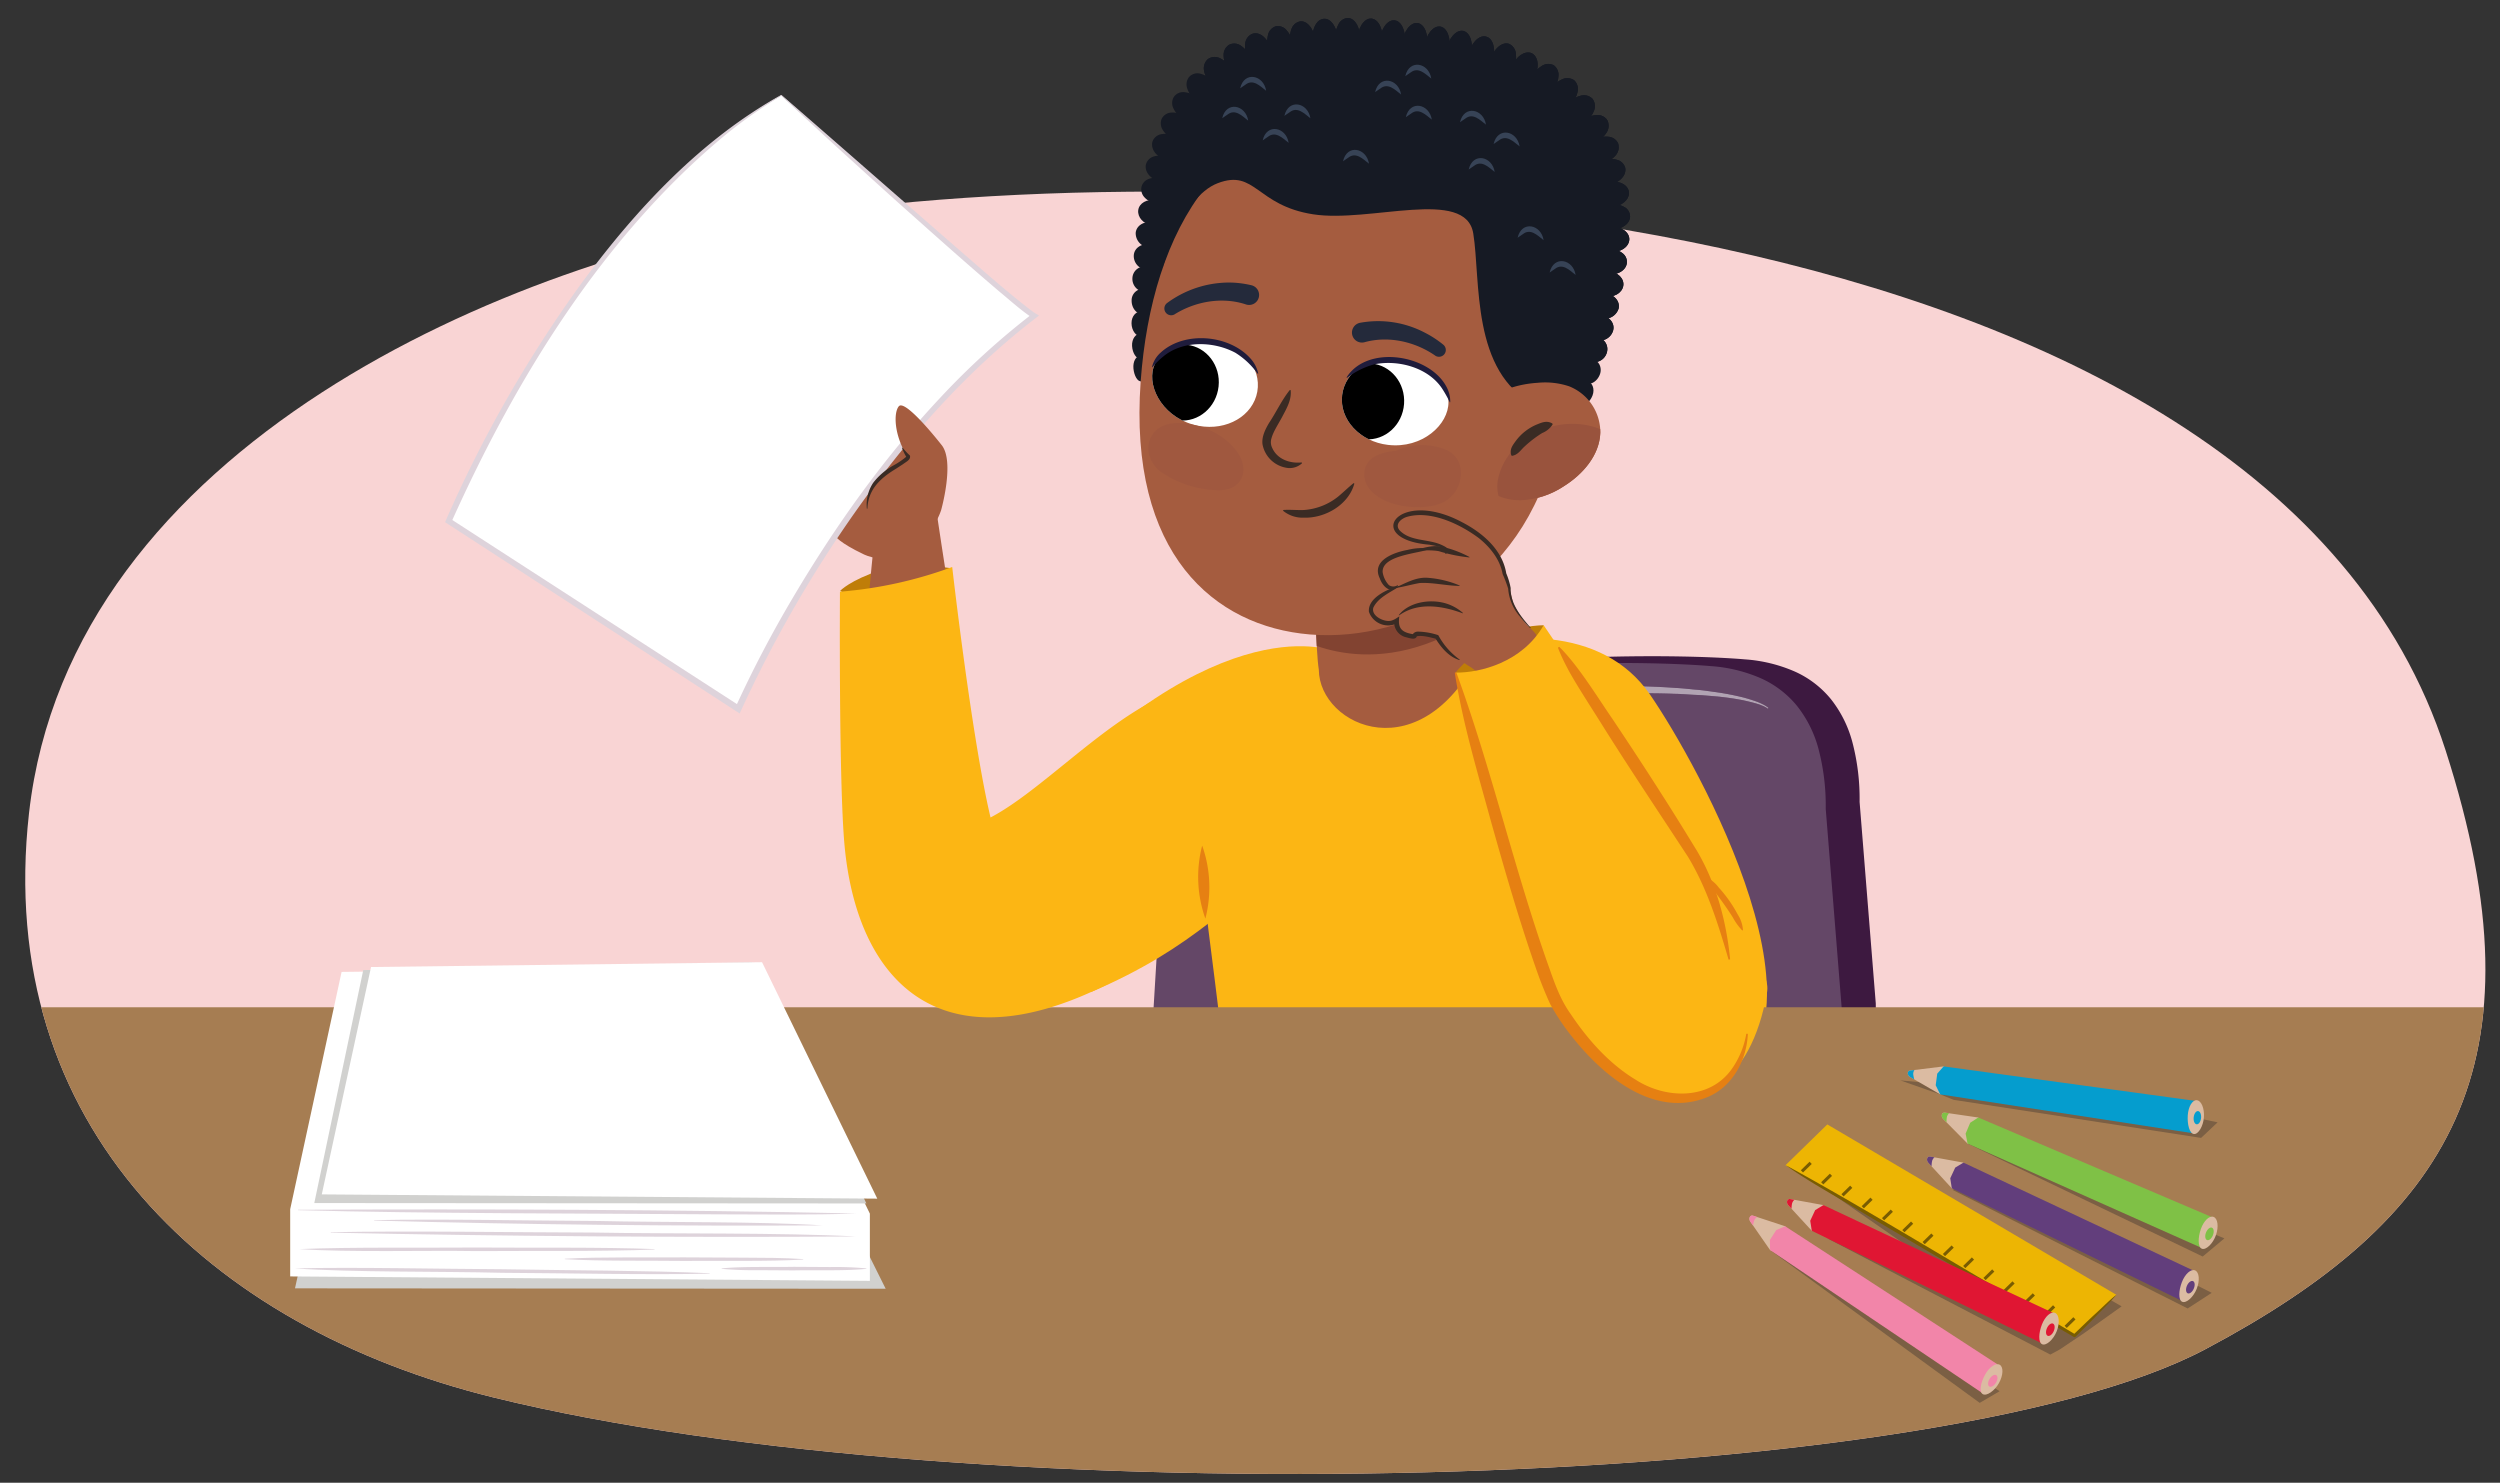 <svg xmlns="http://www.w3.org/2000/svg" xmlns:xlink="http://www.w3.org/1999/xlink" width="760" height="450.745" viewBox="0 0 760 450.745"><rect x="0" y="0" width="760" height="450.745" fill="#333333" stroke="none"/><defs><clipPath id="a"><path d="M743.451,228.063c30.908,96.039,1.273,142.637-72.987,182.081-83.309,44.251-374.59,50.673-520.511,14.666C63.809,403.554-1.919,342.442,8.828,247.141,21.425,135.454,155.183,78.608,243.752,65.367,377.2,45.417,688.724,58.013,743.451,228.063Z" fill="none"/></clipPath><clipPath id="b"><path d="M515.694,438.816a7.365,7.365,0,0,1-2.209-.511,8.251,8.251,0,0,1-2.024-1.172,9.115,9.115,0,0,1-1.707-1.764,10.019,10.019,0,0,1-1.262-2.291c-3.99-10.12-6.767-21.871-8.688-33.845-1.917-11.947-2.987-28.261-3.558-39.289s-.644-20.891-.565-28.185.309-12.016.347-12.724a9.9,9.9,0,0,1,.787-3.424,8.92,8.92,0,0,1,1.813-2.723,7.689,7.689,0,0,1,2.579-1.75,6.913,6.913,0,0,1,3.084-.5,7.071,7.071,0,0,1,3.019.9,8.077,8.077,0,0,1,2.4,2.083,9.338,9.338,0,0,1,1.546,2.965,10.087,10.087,0,0,1,.442,3.537c-.008.164-.214,4.374-.292,11.15s-.029,16.121.47,26.565,1.452,26.132,3.183,37.35c1.735,11.241,4.254,22.157,7.894,31.293a10.339,10.339,0,0,1,.736,3.545,9.826,9.826,0,0,1-.5,3.4,8.6,8.6,0,0,1-1.6,2.859,7.364,7.364,0,0,1-2.571,1.941,7.141,7.141,0,0,1-.819.309,6.857,6.857,0,0,1-1.674.3,6.923,6.923,0,0,1-.84-.009" fill="none" stroke="#fff" stroke-miterlimit="10" stroke-width="1.643"/></clipPath><clipPath id="c"><path d="M387.351,429.757a5.5,5.5,0,0,0,1.893-.195,5.817,5.817,0,0,0,1.742-.833,6.644,6.644,0,0,0,1.474-1.427,8,8,0,0,0,1.093-1.978c3.477-8.982,5.915-19.7,7.611-30.775,1.7-11.1,2.651-26.65,3.16-37.033s.575-19.719.5-26.617-.275-11.359-.307-12.029a9.855,9.855,0,0,0-.706-3.235,8.476,8.476,0,0,0-1.614-2.564,6.765,6.765,0,0,0-2.28-1.634,5.7,5.7,0,0,0-2.707-.451,5.936,5.936,0,0,0-2.639.855,7.23,7.23,0,0,0-2.088,1.949,8.914,8.914,0,0,0-1.336,2.756,10.053,10.053,0,0,0-.381,3.283c.007.152.184,4.06.252,10.351s.025,14.963-.405,24.635-1.246,20.323-2.727,30.574c-1.478,10.232-3.614,24.165-6.679,32.165a9.483,9.483,0,0,0-.617,3.164,10.3,10.3,0,0,0,.415,3.165,9.57,9.57,0,0,0,1.342,2.811,7.761,7.761,0,0,0,2.166,2.1,6.781,6.781,0,0,0,.7.386,6.171,6.171,0,0,0,.709.289,5.715,5.715,0,0,0,.713.193,5.472,5.472,0,0,0,.713.1" fill="none" stroke="#fff" stroke-miterlimit="10" stroke-width="1.643"/></clipPath><clipPath id="d"><path d="M323.8,234.541a154.1,154.1,0,0,1-21.506,24.014C290.941,236.8,265.421,176.7,265.421,176.7l-28.8,3.4s20.366,72.507,26.859,91.16c14.623,42,38.954,48.522,87.928-.753Z" fill="none"/></clipPath><clipPath id="e"><path d="M395.111,203.119c-4.944,1.357-29.13-1.945-29.652,53.942-.285,30.38,13.685,74.953,5.674,139.926,0,0,83.821,32.092,157.256-4.024,0,0-6.8-182.571-79.233-192.306C449.156,200.657,402.6,201.064,395.111,203.119Z" fill="none"/></clipPath><clipPath id="f"><path d="M399.7,177.507s.292,20.586,1.221,26.068c.115,17.3,31.684,31.759,49.61-6.329l-6.838-28.293Z" fill="none"/></clipPath><clipPath id="g"><path d="M368.9,103.7c-10.257-.745-16.4,2.243-18.206,7.933-2.077,6.547,3.462,15.974,13.775,17.84,8.5,1.539,16.442-3.062,17.753-10.41S377.519,104.324,368.9,103.7Z" fill="#fff"/></clipPath><clipPath id="h"><path d="M448.415,127.04c2.835-7.1,11.347-10.19,19.042-10.668a23.018,23.018,0,0,1,9.554,1.064,15,15,0,0,1,9.479,14.137c-.238,6.817-5.289,12.632-11.111,16.261a25.549,25.549,0,0,1-13.2,4.256c-4.692.018-9.527-1.894-12.336-5.624" fill="#a55c3f"/></clipPath><clipPath id="i"><path d="M425.237,109.3c10.029,2.278,15.035,6.928,15.1,12.9.078,6.868-7.969,14.27-18.379,13.049-8.583-1.007-14.834-7.723-13.946-15.134S416.809,107.383,425.237,109.3Z" fill="#fff"/></clipPath><clipPath id="j"><path d="M590.866,324.186l-10.209,1.254c-.939.115-.926,1.423.022,1.971l9.131,5.278Z" fill="none"/></clipPath><clipPath id="k"><path d="M554.327,366.353l-10.119-1.846c-.931-.17-1.308,1.082-.566,1.887l7.142,7.76Z" fill="none"/></clipPath><clipPath id="l"><path d="M542.681,372.779l-9.77-3.217c-.9-.3-1.443.891-.819,1.791l6.009,8.667Z" fill="none"/></clipPath><clipPath id="m"><path d="M596.893,353.44l-10.119-1.846c-.93-.171-1.308,1.082-.566,1.887l7.142,7.76Z" fill="none"/></clipPath><clipPath id="n"><path d="M601.392,339.722l-10.179-1.482c-.936-.137-1.268,1.128-.5,1.906l7.416,7.5Z" fill="none"/></clipPath></defs><g clip-path="url(#a)"><rect x="-10.629" y="20.475" width="810.042" height="557.539" fill="#f9d4d4"/><g style="isolation:isolate"><path d="M565.317,243.782a67.542,67.542,0,0,0-2.168-18.062,35.833,35.833,0,0,0-6.547-13.177,29.946,29.946,0,0,0-10.937-8.374,45.654,45.654,0,0,0-15.267-3.725s-1.675-.159-4.909-.348-7.976-.405-14.135-.521c-6.113-.115-13.588-.131-22.286.077-8.607.206-18.384.631-29.191,1.394-10.666.753-20.223,1.646-28.539,2.559-8.231.9-15.271,1.829-20.989,2.658-5.676.824-10.067,1.555-13.035,2.08s-4.509.842-4.509.842a49.791,49.791,0,0,0-12.722,5.081,29.271,29.271,0,0,0-8.857,7.9,32.74,32.74,0,0,0-5.2,11.437,63.747,63.747,0,0,0-1.708,15.716l-3.421,56.786a82.394,82.394,0,0,0,1.216,15.528,30.118,30.118,0,0,0,4.142,10.945,21.38,21.38,0,0,0,7.848,7.113,40.951,40.951,0,0,0,12.412,4.01l3.8.467q1.876.231,3.707.452t3.623.435q1.792.215,3.541.42l2.311.269,2.276.263,2.243.255,2.211.248,1.2.132,1.188.131,1.179.128,1.17.126c4.479.48,8.749.909,12.856,1.288,4.129.382,8.092.712,11.938.992,3.866.281,7.612.512,11.292.693,3.7.181,7.323.312,10.934.394,3.462.078,6.909.11,10.389.1s7.021-.07,10.629-.173c3.624-.1,7.33-.25,11.169-.442,3.856-.193,7.847-.43,12.023-.712h0l1.313-.09,1.325-.092,1.339-.1,1.353-.1q1.268-.093,2.557-.191t2.608-.2l2.663-.211,2.722-.221q1.836-.151,3.723-.311t3.838-.328q1.951-.17,3.959-.347t4.086-.366a43.7,43.7,0,0,0,14.13-3.435,27.482,27.482,0,0,0,10.205-7.762,33.609,33.609,0,0,0,6.16-12.577,68.265,68.265,0,0,0,2.058-17.824Z" fill="#3d1940"/><path d="M511.768,350.029l-2.721.221q-1.346.108-2.664.21t-2.608.2q-1.29.1-2.556.191c.173,5.456.461,11.351.92,17.436s1.09,12.368,1.946,18.592,1.942,16.53,3.309,22.409a117.809,117.809,0,0,0,5.022,16.527,10.333,10.333,0,0,1,.687,2.858,10.089,10.089,0,0,1-.129,2.807,9.242,9.242,0,0,1-.878,2.552,8.053,8.053,0,0,1-1.557,2.093,9.009,9.009,0,0,0,1.185,1.077,8.463,8.463,0,0,0,1.318.823,7.885,7.885,0,0,0,1.415.549,7.363,7.363,0,0,0,1.476.258,7.068,7.068,0,0,0,1.7-.085,7.208,7.208,0,0,0,.846-.2,7.333,7.333,0,0,0,.832-.309,7.42,7.42,0,0,0,2.6-1.939,8.56,8.56,0,0,0,1.617-2.858,9.734,9.734,0,0,0,.5-3.395,10.263,10.263,0,0,0-.743-3.546,117.592,117.592,0,0,1-5.217-16.923c-1.416-6.022-2.532-16.47-3.411-22.845s-1.517-12.784-1.978-18.99-.745-12.194-.911-17.714" fill="#bbcbd3"/><g clip-path="url(#b)"><path d="M495.888,351.227h0c.185,5.845.5,12.189,1.009,18.77s1.212,13.413,2.174,20.223,2.184,17.743,3.731,24.277a136.883,136.883,0,0,0,5.694,18.581q.178.454.394.879t.462.817q.246.393.524.751t.58.683l.022-.021.022-.02.021-.02.022-.021c-.195-.211-.383-.434-.561-.667s-.348-.477-.508-.731-.31-.517-.449-.791-.268-.557-.385-.849a135.75,135.75,0,0,1-5.758-18.586c-1.564-6.536-2.8-17.462-3.772-24.28s-1.683-13.639-2.2-20.224-.833-12.926-1.02-18.771" fill="#8d989d" opacity="0.4"/><path d="M501.219,350.852l-1.354.1-1.339.1-1.325.092-1.313.09c.187,5.845.506,12.189,1.02,18.771s1.226,13.413,2.2,20.224,2.208,17.744,3.772,24.28a135.75,135.75,0,0,0,5.758,18.586q.175.438.385.849t.449.791q.24.381.508.731c.178.233.366.456.561.667a8.053,8.053,0,0,0,1.557-2.093,9.242,9.242,0,0,0,.878-2.552,10.089,10.089,0,0,0,.129-2.807,10.333,10.333,0,0,0-.687-2.858,117.809,117.809,0,0,1-5.022-16.527c-1.367-5.879-2.452-16.178-3.309-22.409s-1.486-12.5-1.946-18.592-.747-11.98-.92-17.436" fill="#a9b7bd"/></g><path d="M515.694,438.816a7.365,7.365,0,0,1-2.209-.511,8.251,8.251,0,0,1-2.024-1.172,9.115,9.115,0,0,1-1.707-1.764,10.019,10.019,0,0,1-1.262-2.291c-3.99-10.12-6.767-21.871-8.688-33.845-1.917-11.947-2.987-28.261-3.558-39.289s-.644-20.891-.565-28.185.309-12.016.347-12.724a9.9,9.9,0,0,1,.787-3.424,8.92,8.92,0,0,1,1.813-2.723,7.689,7.689,0,0,1,2.579-1.75,6.913,6.913,0,0,1,3.084-.5,7.071,7.071,0,0,1,3.019.9,8.077,8.077,0,0,1,2.4,2.083,9.338,9.338,0,0,1,1.546,2.965,10.087,10.087,0,0,1,.442,3.537c-.008.164-.214,4.374-.292,11.15s-.029,16.121.47,26.565,1.452,26.132,3.183,37.35c1.735,11.241,4.254,22.157,7.894,31.293a10.339,10.339,0,0,1,.736,3.545,9.826,9.826,0,0,1-.5,3.4,8.6,8.6,0,0,1-1.6,2.859,7.364,7.364,0,0,1-2.571,1.941,7.141,7.141,0,0,1-.819.309,6.857,6.857,0,0,1-1.674.3,6.923,6.923,0,0,1-.84-.009" fill="none" stroke="#fff" stroke-miterlimit="10" stroke-width="1.643"/><path d="M390.879,347.538c-.14,5.116-.381,10.664-.772,16.394s-.933,11.633-1.675,17.467-1.681,15.7-2.87,21.13a105.547,105.547,0,0,1-4.35,15.025,9.483,9.483,0,0,0-.617,3.164,10.3,10.3,0,0,0,.415,3.165,9.57,9.57,0,0,0,1.342,2.811,7.761,7.761,0,0,0,2.166,2.1,6.781,6.781,0,0,0,.7.386,6.171,6.171,0,0,0,.709.289,5.715,5.715,0,0,0,.713.193,5.534,5.534,0,0,0,2.606-.1,5.817,5.817,0,0,0,1.742-.833,6.644,6.644,0,0,0,1.474-1.427,8,8,0,0,0,1.093-1.978,121.274,121.274,0,0,0,4.984-16.779c1.364-6,2.444-16.423,3.3-22.777S403.31,373,403.761,366.8s.73-12.19.892-17.711c-.162,5.521-.441,11.51-.892,17.711s-1.075,12.606-1.928,18.967-1.932,16.779-3.3,22.777a121.274,121.274,0,0,1-4.984,16.779c-.1.268-.217.526-.341.772a7.991,7.991,0,0,1-.4.7,7.453,7.453,0,0,1-.454.634,6.8,6.8,0,0,1-.5.563,9.011,9.011,0,0,1-1.383-2.141,10.268,10.268,0,0,1-.907-5.138,9.45,9.45,0,0,1,.592-2.6,105.027,105.027,0,0,0,4.354-14.886c1.194-5.375,2.142-15.192,2.893-20.97s1.305-11.643,1.708-17.338.656-11.228.807-16.35l-2.21-.248-2.243-.255-2.277-.263-2.31-.269" fill="#bbcbd3"/><g clip-path="url(#c)"><path d="M399.919,348.573c-.151,5.122-.4,10.652-.807,16.35s-.956,11.556-1.708,17.338-1.7,15.595-2.893,20.97a105.027,105.027,0,0,1-4.354,14.886,9.45,9.45,0,0,0-.592,2.6,10.268,10.268,0,0,0,.907,5.138A9.011,9.011,0,0,0,391.855,428a6.8,6.8,0,0,0,.5-.563,7.453,7.453,0,0,0,.454-.634,7.991,7.991,0,0,0,.4-.7c.124-.246.238-.5.341-.772a121.274,121.274,0,0,0,4.984-16.779c1.364-6,2.444-16.423,3.3-22.777S403.31,373,403.761,366.8s.73-12.19.892-17.711l-1.169-.126-1.179-.128-1.188-.131-1.2-.132" fill="#a9b7bd"/></g><path d="M387.351,429.757a5.5,5.5,0,0,0,1.893-.195,5.817,5.817,0,0,0,1.742-.833,6.644,6.644,0,0,0,1.474-1.427,8,8,0,0,0,1.093-1.978c3.477-8.982,5.915-19.7,7.611-30.775,1.7-11.1,2.651-26.65,3.16-37.033s.575-19.719.5-26.617-.275-11.359-.307-12.029a9.855,9.855,0,0,0-.706-3.235,8.476,8.476,0,0,0-1.614-2.564,6.765,6.765,0,0,0-2.28-1.634,5.7,5.7,0,0,0-2.707-.451,5.936,5.936,0,0,0-2.639.855,7.23,7.23,0,0,0-2.088,1.949,8.914,8.914,0,0,0-1.336,2.756,10.053,10.053,0,0,0-.381,3.283c.007.152.184,4.06.252,10.351s.025,14.963-.405,24.635-1.246,20.323-2.727,30.574c-1.478,10.232-3.614,24.165-6.679,32.165a9.483,9.483,0,0,0-.617,3.164,10.3,10.3,0,0,0,.415,3.165,9.57,9.57,0,0,0,1.342,2.811,7.761,7.761,0,0,0,2.166,2.1,6.781,6.781,0,0,0,.7.386,6.171,6.171,0,0,0,.709.289,5.715,5.715,0,0,0,.713.193,5.472,5.472,0,0,0,.713.1" fill="none" stroke="#fff" stroke-miterlimit="10" stroke-width="1.643"/><path d="M367.694,225.6l-.107-.231.1-.071.3-.21.485-.341.667-.467c.26-.163.55-.345.871-.539s.673-.4,1.057-.621.8-.445,1.244-.676.924-.469,1.433-.706c1.016-.478,2.154-.961,3.4-1.441s2.619-.957,4.089-1.424,3.05-.923,4.723-1.36,3.447-.857,5.3-1.25,3.808-.776,5.831-1.133,4.132-.7,6.3-1.016,4.421-.62,6.722-.9,4.673-.547,7.086-.793,4.89-.486,7.4-.708,5.07-.433,7.653-.635,5.211-.4,7.85-.585,5.314-.375,7.989-.56l4.032-.226,4.042-.226,4.044-.227,4.039-.225q2.022-.072,4.032-.152c1.342-.052,2.679-.1,4.01-.152s2.66-.091,3.979-.124,2.635-.056,3.94-.064q1.961-.051,3.891-.067t3.835-.011q1.9,0,3.77.02l3.7.029q1.824.052,3.6.108t3.511.125q1.731.071,3.405.16t3.288.214q.81.039,1.6.1t1.563.133c.515.049,1.024.1,1.528.15s1,.1,1.493.145.983.085,1.463.136.954.109,1.42.168.926.123,1.377.186.9.127,1.335.189c.88.116,1.732.244,2.552.379s1.612.279,2.37.428,1.486.3,2.179.457,1.353.313,1.977.469q.931.257,1.758.506t1.542.5q.715.246,1.311.491c.4.163.753.326,1.065.491.162.07.311.144.448.217s.264.148.38.219.221.14.318.2.183.123.261.174.146.107.2.152.1.084.135.115.06.056.077.073l.024.025-.184.236-.028-.024c-.018-.016-.046-.039-.082-.067s-.083-.063-.137-.1-.118-.08-.19-.124-.162-.091-.257-.145-.2-.112-.316-.173-.243-.122-.381-.183-.29-.121-.453-.177a11.014,11.014,0,0,0-1.069-.411c-.4-.132-.84-.262-1.319-.391s-1-.259-1.551-.391-1.141-.268-1.762-.41q-.936-.18-1.977-.357t-2.178-.338q-1.137-.162-2.37-.3t-2.551-.247c-.439-.035-.885-.073-1.338-.111s-.91-.076-1.375-.112-.937-.068-1.416-.1-.963-.05-1.456-.065-.989-.055-1.492-.086-1.01-.066-1.524-.1-1.034-.061-1.56-.084-1.059-.039-1.6-.046q-1.605-.071-3.276-.108t-3.4-.052q-1.724-.015-3.5-.014t-3.592.007q-1.821.049-3.684.091l-3.757.087q-1.894.045-3.822.1t-3.879.126c-1.3.027-2.61.072-3.928.127s-2.639.12-3.969.187-2.661.138-4,.2-2.674.124-4.016.171l-4.028.241-4.035.243-4.033.243-4.021.24-4,.252-3.978.251-3.943.251-3.9.251-.552.035-.552.036-.55.036-.549.035q-1.645.106-3.272.214t-3.227.221q-1.6.114-3.177.236t-3.124.257q-1.8.161-3.573.309t-3.489.3q-1.721.151-3.4.314t-3.3.352q-1.623.181-3.195.379t-3.082.412q-1.512.213-2.965.445t-2.84.48q-1.385.26-2.707.515t-2.574.516q-1.253.26-2.434.531t-2.286.559q-1.1.286-2.124.586t-1.961.608q-.939.308-1.792.619t-1.618.62q-.764.316-1.438.617t-1.256.581q-.582.279-1.071.533c-.326.169-.621.329-.884.477l-.685.415-.5.3-.3.186-.1.063m81.883-22.492c-10.666.752-20.222,1.646-28.539,2.559-8.23.9-15.271,1.829-20.988,2.658-5.677.824-10.068,1.555-13.035,2.08s-4.51.842-4.51.842a49.806,49.806,0,0,0-12.722,5.081,29.283,29.283,0,0,0-8.857,7.9,32.76,32.76,0,0,0-5.2,11.436,63.758,63.758,0,0,0-1.709,15.717l-3.42,56.786a82.394,82.394,0,0,0,1.216,15.528,30.082,30.082,0,0,0,4.142,10.945,21.372,21.372,0,0,0,7.848,7.113,40.933,40.933,0,0,0,12.412,4.01l3.8.467q1.876.231,3.708.452t3.622.435q1.793.215,3.542.42l2.31.269,2.277.263,2.243.255,2.21.248,1.2.132,1.188.131,1.179.128,1.169.126c4.48.48,8.749.909,12.856,1.288,4.129.381,8.092.712,11.939.992,3.865.281,7.612.512,11.291.693,3.7.181,7.324.312,10.935.394,3.462.078,6.909.11,10.388.1s7.021-.07,10.629-.173c3.624-.1,7.331-.25,11.169-.442,3.857-.193,7.847-.43,12.024-.712h0l1.313-.09,1.325-.092,1.339-.1,1.354-.1q1.266-.093,2.556-.191t2.608-.2q1.319-.1,2.664-.21l2.721-.221q1.836-.151,3.724-.311t3.838-.328l3.959-.347q2.012-.179,4.085-.366a43.708,43.708,0,0,0,14.131-3.435,27.478,27.478,0,0,0,10.2-7.762A33.6,33.6,0,0,0,557.87,324.9a68.311,68.311,0,0,0,2.057-17.824l-4.909-61.237a67.5,67.5,0,0,0-2.169-18.062A35.818,35.818,0,0,0,546.3,214.6a29.951,29.951,0,0,0-10.937-8.375A45.648,45.648,0,0,0,520.1,202.5s-1.675-.16-4.908-.348-7.977-.405-14.135-.521c-6.113-.115-13.589-.131-22.287.077-8.606.206-18.384.631-29.191,1.394" fill="#644767"/><path d="M448.091,209.929q-4.013.278-7.989.56-3.958.283-7.85.585-3.875.3-7.653.635-3.761.333-7.4.708-3.62.369-7.086.793t-6.722.9q-3.255.479-6.3,1.016t-5.831,1.133c-1.857.393-3.629.812-5.3,1.25s-3.25.893-4.723,1.36-2.836.944-4.089,1.424-2.389.963-3.4,1.441c-.509.237-.987.474-1.433.706s-.861.458-1.244.676-.736.426-1.057.621-.611.376-.871.539l-.667.467-.485.341-.3.21-.1.071.107.231.1-.063.3-.186.5-.3.685-.415c.263-.148.558-.308.884-.477s.683-.347,1.071-.533.807-.381,1.256-.581.929-.406,1.438-.617,1.049-.413,1.618-.62,1.166-.414,1.792-.619,1.28-.409,1.961-.608,1.39-.395,2.124-.586,1.5-.379,2.286-.559,1.6-.358,2.434-.531,1.694-.345,2.574-.516,1.784-.342,2.707-.515,1.873-.326,2.84-.48,1.957-.3,2.965-.445,2.036-.28,3.082-.412,2.113-.258,3.195-.379,2.184-.242,3.3-.352,2.25-.213,3.4-.314,2.313-.2,3.489-.3,2.37-.2,3.573-.309q1.548-.135,3.124-.257t3.177-.236q1.6-.114,3.227-.221t3.272-.214l.549-.035.55-.036.552-.036.552-.035,3.9-.251,3.943-.251,3.978-.251,4-.252,4.021-.24,4.033-.243,4.035-.243,4.028-.241q2.013-.071,4.016-.171c1.337-.064,2.671-.134,4-.2s2.653-.132,3.969-.187,2.628-.1,3.928-.127q1.954-.073,3.879-.126t3.822-.1l3.757-.087q1.863-.044,3.684-.091,1.818,0,3.592-.007t3.5.014q1.727.015,3.4.052t3.276.108q.809.011,1.6.046c.526.023,1.046.052,1.56.084s1.022.065,1.524.1,1,.062,1.492.086.978.038,1.456.065.951.061,1.416.1.923.074,1.375.112.9.076,1.338.111q1.32.107,2.551.247t2.37.3q1.139.16,2.178.338t1.977.357c.621.142,1.209.277,1.762.41s1.071.262,1.551.391.92.259,1.319.391a11.014,11.014,0,0,1,1.069.411c.163.056.314.116.453.177s.265.123.381.183.221.119.316.173.18.1.257.145.135.086.19.124.1.072.137.1.064.051.082.067l.028.024.184-.236-.024-.025c-.017-.017-.042-.041-.077-.073s-.08-.07-.135-.115-.123-.1-.2-.152-.165-.11-.261-.174-.2-.133-.318-.2-.242-.145-.38-.219-.286-.147-.448-.217c-.312-.165-.668-.328-1.065-.491s-.834-.327-1.311-.491-.991-.329-1.542-.5-1.137-.335-1.758-.506q-.936-.234-1.977-.469c-.693-.155-1.42-.309-2.179-.457s-1.549-.292-2.37-.428-1.672-.263-2.552-.379c-.437-.062-.882-.126-1.335-.189s-.911-.126-1.377-.186-.94-.116-1.42-.168-.968-.1-1.463-.136-.99-.095-1.493-.145-1.013-.1-1.528-.15-1.036-.093-1.563-.133-1.06-.074-1.6-.1q-1.611-.123-3.288-.214t-3.405-.16q-1.729-.071-3.511-.125t-3.6-.108l-3.7-.029q-1.866-.015-3.77-.02t-3.835.011q-1.931.018-3.891.067-1.958.012-3.94.064t-3.979.124c-1.331.047-2.668.1-4.01.152s-2.684.1-4.032.152l-4.039.225-4.044.227-4.042.226-4.032.226" fill="#b1a3b3"/></g><path d="M471.031,201.308c.091-1.346,2.737-1.75,2.72-.4-.1,7.13-1.168,14.661,2.781,20.5.387.573.242.738-.249.3C470.664,216.682,470.531,208.665,471.031,201.308Z" fill="#f15a24"/><g clip-path="url(#d)"><path d="M353.034,281.973l-35.085-43.011L302.86,254.276s30.348,15.275,30.348,40.531Z" fill="#824331"/></g><path d="M404.835,197.784S367.086,182.574,304.6,254.76c0,0,16.661,6.211,27.1,46.813,31.252-13.393,42.711-27.474,70.675-49.824Z" fill="#fcb614"/><path d="M395.111,203.119c-4.944,1.357-29.13-1.945-29.652,53.942-.285,30.38,13.685,74.953,5.674,139.926,0,0,83.821,32.092,157.256-4.024,0,0-6.8-182.571-79.233-192.306C449.156,200.657,402.6,201.064,395.111,203.119Z" fill="#fcb614"/><g clip-path="url(#e)"><path d="M512.7,264.664l-27.293-5.7s30.958,37.07,37.884,74.14S512.7,264.664,512.7,264.664Z" fill="#e68012"/></g><path d="M436.277,199.4c21.21-7.967,50.731-9.329,65.249,11.641S562.3,315.018,519.27,332.019C519.27,332.019,422.467,265.558,436.277,199.4Z" fill="#fcb614"/><path d="M399.7,177.507s.292,20.586,1.221,26.068c.115,17.3,31.684,31.759,49.61-6.329l-6.838-28.293Z" fill="#a55c3f"/><g clip-path="url(#f)"><path d="M446.212,171.654l-53.226,15.755.687,5.9s24.689,16.384,56.971-6.672Z" fill="#824331"/></g><rect x="-9.593" y="306.209" width="826.616" height="153.243" fill="#a67d52"/></g><path d="M480.264,123.163c21.119-72.342,7.568-98.953-41.379-107.757-52.082-9.367-79.6,2.4-87.228,44.055-6.08,33.187-4.888,56.442-4.888,56.442" fill="#161a24"/><path d="M482.349,115.725c-1.724-.462-3.455.844-3.846,2.931s.413,4.111,1.761,4.507,3.092-.908,3.861-2.927S484.091,116.192,482.349,115.725Z" fill="#161a24"/><path d="M484.054,109.144a3.485,3.485,0,0,0-4.259,2.882c-.373,2.081.679,4.144,2.317,4.595s3.57-.83,4.281-2.876a3.732,3.732,0,0,0-.145-2.882A3.354,3.354,0,0,0,484.054,109.144Z" fill="#161a24"/><path d="M485.607,102.526A3.7,3.7,0,0,0,481,105.4a4.1,4.1,0,0,0,2.837,4.642,4.031,4.031,0,0,0,4.641-2.87A3.64,3.64,0,0,0,485.607,102.526Z" fill="#161a24"/><path d="M486.983,95.869c-2.449-.459-4.58.851-4.907,2.919a4.289,4.289,0,0,0,3.335,4.645,4.224,4.224,0,0,0,4.965-2.907C490.992,98.432,489.4,96.322,486.983,95.869Z" fill="#161a24"/><path d="M488.152,89.173c-2.638-.4-4.923.945-5.151,3.01-.263,2.064,1.448,4.127,3.81,4.6a4.431,4.431,0,0,0,5.245-2.993C492.557,91.649,490.778,89.571,488.152,89.173Z" fill="#161a24"/><path d="M489.078,82.439c-2.816-.306-5.221,1.1-5.369,3.156s1.718,4.071,4.3,4.494c2.555.42,5.051-.97,5.462-3.142C493.86,84.767,491.894,82.746,489.078,82.439Z" fill="#161a24"/><path d="M489.664,75.668c-2.975-.164-5.394,1.337-5.5,3.373a3.638,3.638,0,0,0,1.352,2.794,6.212,6.212,0,0,0,3.445,1.524c2.76.343,5.319-1.147,5.6-3.364a3.291,3.291,0,0,0-1.2-2.931A6.219,6.219,0,0,0,489.664,75.668Z" fill="#161a24"/><path d="M489.874,68.875c-3.131.034-5.594,1.667-5.544,3.668-.012,2.014,2.357,3.831,5.285,4.051s5.48-1.417,5.694-3.664C495.466,70.667,492.991,68.84,489.874,68.875Z" fill="#161a24"/><path d="M489.583,62.086c-3.236.3-5.631,2.1-5.509,4.063.2,1.954,2.7,3.616,5.791,3.653,3.066.038,5.714-1.761,5.681-4.069a3.3,3.3,0,0,0-1.749-2.805A7.073,7.073,0,0,0,489.583,62.086Z" fill="#161a24"/><path d="M488.7,55.35c-3.267.649-5.68,2.689-5.321,4.559.295,1.9,3.073,3.3,6.287,3.1,3.193-.2,5.731-2.248,5.542-4.588C494.937,56.072,492.038,54.687,488.7,55.35Z" fill="#161a24"/><path d="M487.051,48.759a9.631,9.631,0,0,0-3.912,2.348,2.989,2.989,0,0,0-1.039,2.82,3.241,3.241,0,0,0,2.333,2.033,9.167,9.167,0,0,0,4.429.3c3.321-.529,5.656-2.863,5.212-5.231a3.472,3.472,0,0,0-2.491-2.445A7.483,7.483,0,0,0,487.051,48.759Z" fill="#161a24"/><path d="M484.49,42.467a10.426,10.426,0,0,0-3.63,2.951,3.014,3.014,0,0,0-.706,2.906,3.2,3.2,0,0,0,2.619,1.622,9.674,9.674,0,0,0,4.532-.295,7.848,7.848,0,0,0,3.891-2.465,3.748,3.748,0,0,0,.746-3.51,3.472,3.472,0,0,0-2.886-2.1A7.691,7.691,0,0,0,484.49,42.467Z" fill="#161a24"/><path d="M480.945,36.675a11.133,11.133,0,0,0-3.166,3.568,2.983,2.983,0,0,0-.287,2.974c.447.773,1.494,1.114,2.848,1.127a10.376,10.376,0,0,0,4.534-1.032,8.061,8.061,0,0,0,3.578-3.084,3.777,3.777,0,0,0,.2-3.65,3.544,3.544,0,0,0-3.259-1.607A7.9,7.9,0,0,0,480.945,36.675Z" fill="#161a24"/><path d="M476.458,31.58a11.424,11.424,0,0,0-2.562,4.107c-.436,1.3-.419,2.365.195,3.005.556.684,1.646.831,3,.6a11.157,11.157,0,0,0,4.385-1.853,8.154,8.154,0,0,0,3.076-3.7,3.8,3.8,0,0,0-.4-3.681,3.63,3.63,0,0,0-3.526-.994A8.246,8.246,0,0,0,476.458,31.58Z" fill="#161a24"/><path d="M471.2,27.28A11.451,11.451,0,0,0,469.28,31.8c-.231,1.37-.051,2.455.675,2.994.684.576,1.777.552,3.086.083a11.6,11.6,0,0,0,4.08-2.645,8.36,8.36,0,0,0,2.452-4.216,3.734,3.734,0,0,0-.971-3.573,3.616,3.616,0,0,0-3.632-.366A8.686,8.686,0,0,0,471.2,27.28Z" fill="#161a24"/><path d="M465.392,23.763a11.477,11.477,0,0,0-1.338,4.795c-.042,1.406.3,2.479,1.116,2.929.787.477,1.881.3,3.12-.369a11.657,11.657,0,0,0,3.674-3.309,8.713,8.713,0,0,0,1.813-4.593,3.677,3.677,0,0,0-1.436-3.383,3.577,3.577,0,0,0-3.617.2A9.033,9.033,0,0,0,465.392,23.763Z" fill="#161a24"/><path d="M485.607,102.526A3.7,3.7,0,0,0,481,105.4a4.1,4.1,0,0,0,2.837,4.642,4.031,4.031,0,0,0,4.641-2.87A3.64,3.64,0,0,0,485.607,102.526Z" fill="#161a24"/><path d="M459.213,20.934c-1.38,3.585-1.094,7.084.644,7.8,1.661.809,4.528-1.262,6.356-4.542,1.863-3.346,1.61-6.913-.544-8.016C463.492,15.2,460.594,17.348,459.213,20.934Z" fill="#161a24"/><path d="M486.983,95.869c-2.449-.459-4.58.851-4.907,2.919a4.289,4.289,0,0,0,3.335,4.645,4.224,4.224,0,0,0,4.965-2.907C490.992,98.432,489.4,96.322,486.983,95.869Z" fill="#161a24"/><path d="M452.79,18.714c-1.115,3.725-.474,7.149,1.337,7.783.914.328,2.013-.109,3.093-1.057a11.316,11.316,0,0,0,2.847-4.142,9.584,9.584,0,0,0,.757-5.011,3.545,3.545,0,0,0-2.033-2.944C456.591,12.525,453.893,15.025,452.79,18.714Z" fill="#161a24"/><path d="M488.152,89.173c-2.638-.4-4.923.945-5.151,3.01-.263,2.064,1.448,4.127,3.81,4.6a4.431,4.431,0,0,0,5.245-2.993C492.557,91.649,490.778,89.571,488.152,89.173Z" fill="#161a24"/><path d="M446.228,16.945c-.876,3.784-.007,7.2,1.885,7.726,1.917.47,4.356-1.989,5.562-5.678,1.195-3.657.373-7.281-1.848-7.862C449.613,10.492,447.107,13.15,446.228,16.945Z" fill="#161a24"/><path d="M489.078,82.439c-2.816-.306-5.221,1.1-5.369,3.156s1.718,4.071,4.3,4.494c2.555.42,5.051-.97,5.462-3.142C493.86,84.767,491.894,82.746,489.078,82.439Z" fill="#161a24"/><path d="M439.578,15.542c-.69,3.835.35,7.254,2.324,7.633,1.94.446,4.282-2.254,5.23-6.022s-.08-7.245-2.3-7.76C442.622,8.953,440.268,11.707,439.578,15.542Z" fill="#161a24"/><path d="M489.664,75.668c-2.975-.164-5.394,1.337-5.5,3.373a3.638,3.638,0,0,0,1.352,2.794,6.212,6.212,0,0,0,3.445,1.524c2.76.343,5.319-1.147,5.6-3.364a3.291,3.291,0,0,0-1.2-2.931A6.219,6.219,0,0,0,489.664,75.668Z" fill="#161a24"/><path d="M432.875,14.413c-.577,3.843.6,7.215,2.627,7.575,2.042.332,4.233-2.449,4.986-6.268s-.445-7.295-2.616-7.642C435.7,7.7,433.454,10.555,432.875,14.413Z" fill="#161a24"/><path d="M489.874,68.875c-3.131.034-5.594,1.667-5.544,3.668-.012,2.014,2.357,3.831,5.285,4.051s5.48-1.417,5.694-3.664C495.466,70.667,492.991,68.84,489.874,68.875Z" fill="#161a24"/><path d="M426.14,13.493c-.444,3.863.835,7.187,2.859,7.471,2.028.3,4.174-2.57,4.793-6.416S433.136,7.324,430.943,7C428.74,6.707,426.582,9.642,426.14,13.493Z" fill="#161a24"/><path d="M489.583,62.086c-3.236.3-5.631,2.1-5.509,4.063.2,1.954,2.7,3.616,5.791,3.653,3.066.038,5.714-1.761,5.681-4.069a3.3,3.3,0,0,0-1.749-2.805A7.073,7.073,0,0,0,489.583,62.086Z" fill="#161a24"/><path d="M419.376,12.821a10.9,10.9,0,0,0,.7,5.02c.568,1.334,1.413,2.211,2.429,2.317,2.017.188,4.06-2.68,4.551-6.551.488-3.844-.892-7.231-3.124-7.421C421.711,5.959,419.662,8.952,419.376,12.821Z" fill="#161a24"/><path d="M488.7,55.35c-3.267.649-5.68,2.689-5.321,4.559.295,1.9,3.073,3.3,6.287,3.1,3.193-.2,5.731-2.248,5.542-4.588C494.937,56.072,492.038,54.687,488.7,55.35Z" fill="#161a24"/><path d="M412.589,12.442c-.093,3.842,1.45,7.03,3.451,7.142,2.009.163,3.917-2.837,4.261-6.7s-1.2-7.107-3.445-7.249C414.6,5.547,412.682,8.606,412.589,12.442Z" fill="#161a24"/><path d="M487.051,48.759a9.631,9.631,0,0,0-3.912,2.348,2.989,2.989,0,0,0-1.039,2.82,3.241,3.241,0,0,0,2.333,2.033,9.167,9.167,0,0,0,4.429.3c3.321-.529,5.656-2.863,5.212-5.231a3.472,3.472,0,0,0-2.491-2.445A7.483,7.483,0,0,0,487.051,48.759Z" fill="#161a24"/><path d="M405.792,12.444a10.893,10.893,0,0,0,1.225,4.856,3.378,3.378,0,0,0,2.6,2.034c1.983.021,3.736-3.015,3.9-6.853s-1.541-7.038-3.825-7.017a3.428,3.428,0,0,0-2.861,2.068A9.662,9.662,0,0,0,405.792,12.444Z" fill="#161a24"/><path d="M484.49,42.467a10.426,10.426,0,0,0-3.63,2.951,3.014,3.014,0,0,0-.706,2.906,3.2,3.2,0,0,0,2.619,1.622,9.674,9.674,0,0,0,4.532-.295,7.848,7.848,0,0,0,3.891-2.465,3.748,3.748,0,0,0,.746-3.51,3.472,3.472,0,0,0-2.886-2.1A7.691,7.691,0,0,0,484.49,42.467Z" fill="#161a24"/><path d="M399.011,12.885c.419,3.741,2.3,6.615,4.258,6.545a3.3,3.3,0,0,0,2.475-2.107,10.793,10.793,0,0,0,.975-4.9c-.059-3.792-1.953-6.9-4.267-6.7C400.141,5.859,398.593,9.149,399.011,12.885Z" fill="#161a24"/><path d="M480.945,36.675a11.133,11.133,0,0,0-3.166,3.568,2.983,2.983,0,0,0-.287,2.974c.447.773,1.494,1.114,2.848,1.127a10.376,10.376,0,0,0,4.534-1.032,8.061,8.061,0,0,0,3.578-3.084,3.777,3.777,0,0,0,.2-3.65,3.544,3.544,0,0,0-3.259-1.607A7.9,7.9,0,0,0,480.945,36.675Z" fill="#161a24"/><path d="M392.289,13.873a10.726,10.726,0,0,0,1.946,4.479c.855,1.086,1.847,1.739,2.805,1.6,1.893-.25,3.215-3.38,2.894-7.166-.317-3.746-2.451-6.647-4.779-6.274a3.533,3.533,0,0,0-2.593,2.438A9.081,9.081,0,0,0,392.289,13.873Z" fill="#161a24"/><path d="M476.458,31.58a11.424,11.424,0,0,0-2.562,4.107c-.436,1.3-.419,2.365.195,3.005.556.684,1.646.831,3,.6a11.157,11.157,0,0,0,4.385-1.853,8.154,8.154,0,0,0,3.076-3.7,3.8,3.8,0,0,0-.4-3.681,3.63,3.63,0,0,0-3.526-.994A8.246,8.246,0,0,0,476.458,31.58Z" fill="#161a24"/><path d="M385.7,15.527a10.664,10.664,0,0,0,2.393,4.176c.944.955,1.986,1.521,2.9,1.293a3.2,3.2,0,0,0,2.018-2.414,10.737,10.737,0,0,0,.183-4.89,8.855,8.855,0,0,0-2.036-4.449,3.367,3.367,0,0,0-3.316-1.249,3.554,3.554,0,0,0-2.379,2.683A8.7,8.7,0,0,0,385.7,15.527Z" fill="#161a24"/><path d="M471.2,27.28A11.451,11.451,0,0,0,469.28,31.8c-.231,1.37-.051,2.455.675,2.994.684.576,1.777.552,3.086.083a11.6,11.6,0,0,0,4.08-2.645,8.36,8.36,0,0,0,2.452-4.216,3.734,3.734,0,0,0-.971-3.573,3.616,3.616,0,0,0-3.632-.366A8.686,8.686,0,0,0,471.2,27.28Z" fill="#161a24"/><path d="M379.36,17.961a10.6,10.6,0,0,0,2.881,3.767,3.353,3.353,0,0,0,2.986.91,2.113,2.113,0,0,0,1.071-.925,4.494,4.494,0,0,0,.623-1.659,10.609,10.609,0,0,0-.336-4.8,8.5,8.5,0,0,0-2.5-4.13,4.448,4.448,0,0,0-1.722-.929,2.9,2.9,0,0,0-1.747.123,3.547,3.547,0,0,0-2.078,2.954A8.247,8.247,0,0,0,379.36,17.961Z" fill="#161a24"/><path d="M465.392,23.763a11.477,11.477,0,0,0-1.338,4.795c-.042,1.406.3,2.479,1.116,2.929.787.477,1.881.3,3.12-.369a11.657,11.657,0,0,0,3.674-3.309,8.713,8.713,0,0,0,1.813-4.593,3.677,3.677,0,0,0-1.436-3.383,3.577,3.577,0,0,0-3.617.2A9.033,9.033,0,0,0,465.392,23.763Z" fill="#161a24"/><path d="M373.424,21.26a10.5,10.5,0,0,0,3.366,3.232,3.325,3.325,0,0,0,3.038.455c.825-.392,1.205-1.45,1.3-2.742a10.35,10.35,0,0,0-.926-4.623,8.184,8.184,0,0,0-2.99-3.7,3.432,3.432,0,0,0-3.564-.266,3.613,3.613,0,0,0-1.672,3.218A7.781,7.781,0,0,0,373.424,21.26Z" fill="#161a24"/><path d="M459.213,20.934c-1.38,3.585-1.094,7.084.644,7.8,1.661.809,4.528-1.262,6.356-4.542,1.863-3.346,1.61-6.913-.544-8.016C463.492,15.2,460.594,17.348,459.213,20.934Z" fill="#161a24"/><path d="M368.1,25.478a9.8,9.8,0,0,0,3.74,2.542,3.154,3.154,0,0,0,3.042-.053,2.931,2.931,0,0,0,.882-2.853,10.1,10.1,0,0,0-1.557-4.344,7.772,7.772,0,0,0-3.464-3.128,3.586,3.586,0,0,0-3.557.33,3.793,3.793,0,0,0-1.177,3.417A7.661,7.661,0,0,0,368.1,25.478Z" fill="#161a24"/><path d="M452.79,18.714c-1.115,3.725-.474,7.149,1.337,7.783.914.328,2.013-.109,3.093-1.057a11.316,11.316,0,0,0,2.847-4.142,9.584,9.584,0,0,0,.757-5.011,3.545,3.545,0,0,0-2.033-2.944C456.591,12.525,453.893,15.025,452.79,18.714Z" fill="#161a24"/><path d="M363.51,30.477a9.321,9.321,0,0,0,4.02,1.856,3.38,3.38,0,0,0,2.976-.58,3.085,3.085,0,0,0,.453-2.93,9.819,9.819,0,0,0-2.181-3.982,7.344,7.344,0,0,0-3.826-2.427,3.416,3.416,0,0,0-3.41.929,3.6,3.6,0,0,0-.635,3.515A7.3,7.3,0,0,0,363.51,30.477Z" fill="#161a24"/><path d="M446.228,16.945c-.876,3.784-.007,7.2,1.885,7.726,1.917.47,4.356-1.989,5.562-5.678,1.195-3.657.373-7.281-1.848-7.862C449.613,10.492,447.107,13.15,446.228,16.945Z" fill="#161a24"/><path d="M359.7,36.1a8.764,8.764,0,0,0,4.15,1.2,3.429,3.429,0,0,0,2.838-1.08,3.077,3.077,0,0,0,.062-2.964,9.056,9.056,0,0,0-2.663-3.5,7.163,7.163,0,0,0-4.081-1.74,3.405,3.405,0,0,0-3.154,1.449,3.592,3.592,0,0,0-.121,3.509A6.959,6.959,0,0,0,359.7,36.1Z" fill="#161a24"/><path d="M439.578,15.542c-.69,3.835.35,7.254,2.324,7.633,1.94.446,4.282-2.254,5.23-6.022s-.08-7.245-2.3-7.76C442.622,8.953,440.268,11.707,439.578,15.542Z" fill="#161a24"/><path d="M356.672,42.182c2.873,1.19,5.891.768,6.785-.885a3,3,0,0,0-.268-2.966,8.288,8.288,0,0,0-3-3.02,6.933,6.933,0,0,0-4.182-1.09,3.483,3.483,0,0,0-2.841,1.853,3.669,3.669,0,0,0,.308,3.429A6.643,6.643,0,0,0,356.672,42.182Z" fill="#161a24"/><path d="M432.875,14.413c-.577,3.843.6,7.215,2.627,7.575,2.042.332,4.233-2.449,4.986-6.268s-.445-7.295-2.616-7.642C435.7,7.7,433.454,10.555,432.875,14.413Z" fill="#161a24"/><path d="M354.322,48.559c2.856.871,5.738.1,6.465-1.7a3.011,3.011,0,0,0-.516-2.932,7.675,7.675,0,0,0-3.215-2.591,6.574,6.574,0,0,0-4.135-.524,3.472,3.472,0,0,0-2.538,2.143C349.669,45.178,351.474,47.691,354.322,48.559Z" fill="#161a24"/><path d="M426.14,13.493c-.444,3.863.835,7.187,2.859,7.471,2.028.3,4.174-2.57,4.793-6.416S433.136,7.324,430.943,7C428.74,6.707,426.582,9.642,426.14,13.493Z" fill="#161a24"/><path d="M352.558,55.122c2.789.62,5.472-.447,6.076-2.33s-1.167-4.146-4.014-5.111a6.219,6.219,0,0,0-4.012-.069,3.43,3.43,0,0,0-2.237,2.351C347.854,52.2,349.793,54.509,352.558,55.122Z" fill="#161a24"/><path d="M419.376,12.821a10.9,10.9,0,0,0,.7,5.02c.568,1.334,1.413,2.211,2.429,2.317,2.017.188,4.06-2.68,4.551-6.551.488-3.844-.892-7.231-3.124-7.421C421.711,5.959,419.662,8.952,419.376,12.821Z" fill="#161a24"/><path d="M351.253,61.793c2.672.486,5.156-.883,5.673-2.812.467-1.957-1.343-4.063-4.148-4.76a5.842,5.842,0,0,0-3.835.29,3.356,3.356,0,0,0-1.961,2.5,3.568,3.568,0,0,0,1.011,3.051A5.754,5.754,0,0,0,351.253,61.793Z" fill="#161a24"/><path d="M412.589,12.442c-.093,3.842,1.45,7.03,3.451,7.142,2.009.163,3.917-2.837,4.261-6.7s-1.2-7.107-3.445-7.249C414.6,5.547,412.682,8.606,412.589,12.442Z" fill="#161a24"/><path d="M350.149,68.5c2.518.381,4.874-.982,5.333-3.03s-1.364-4.1-4.071-4.591-5.12.864-5.389,3.02S347.646,68.121,350.149,68.5Z" fill="#161a24"/><path d="M405.792,12.444a10.893,10.893,0,0,0,1.225,4.856,3.378,3.378,0,0,0,2.6,2.034c1.983.021,3.736-3.015,3.9-6.853s-1.541-7.038-3.825-7.017a3.428,3.428,0,0,0-2.861,2.068A9.662,9.662,0,0,0,405.792,12.444Z" fill="#161a24"/><path d="M349.186,75.229a4.376,4.376,0,0,0,4.967-3.186c.435-2.057-1.3-4.053-3.863-4.46s-4.824,1.016-5.037,3.177A4.364,4.364,0,0,0,349.186,75.229Z" fill="#161a24"/><path d="M399.011,12.885c.419,3.741,2.3,6.615,4.258,6.545a3.3,3.3,0,0,0,2.475-2.107,10.793,10.793,0,0,0,.975-4.9c-.059-3.792-1.953-6.9-4.267-6.7C400.141,5.859,398.593,9.149,399.011,12.885Z" fill="#161a24"/><path d="M348.364,81.977a4.222,4.222,0,0,0,4.594-3.33c.364-2.071-1.234-4.007-3.648-4.337-2.4-.328-4.514,1.157-4.641,3.324A4.172,4.172,0,0,0,348.364,81.977Z" fill="#161a24"/><path d="M392.289,13.873a10.726,10.726,0,0,0,1.946,4.479c.855,1.086,1.847,1.739,2.805,1.6,1.893-.25,3.215-3.38,2.894-7.166-.317-3.746-2.451-6.647-4.779-6.274a3.533,3.533,0,0,0-2.593,2.438A9.081,9.081,0,0,0,392.289,13.873Z" fill="#161a24"/><path d="M347.7,88.743a4.071,4.071,0,0,0,4.172-3.465,3.715,3.715,0,0,0-3.4-4.222,3.664,3.664,0,0,0-4.217,3.461A4,4,0,0,0,347.7,88.743Z" fill="#161a24"/><path d="M385.7,15.527a10.664,10.664,0,0,0,2.393,4.176c.944.955,1.986,1.521,2.9,1.293a3.2,3.2,0,0,0,2.018-2.414,10.737,10.737,0,0,0,.183-4.89,8.855,8.855,0,0,0-2.036-4.449,3.367,3.367,0,0,0-3.316-1.249,3.554,3.554,0,0,0-2.379,2.683A8.7,8.7,0,0,0,385.7,15.527Z" fill="#161a24"/><path d="M347.19,95.521c1.754.107,3.417-1.5,3.712-3.588a3.475,3.475,0,1,0-6.887-.53C344,93.572,345.44,95.415,347.19,95.521Z" fill="#161a24"/><path d="M379.36,17.961a10.6,10.6,0,0,0,2.881,3.767,3.353,3.353,0,0,0,2.986.91,2.113,2.113,0,0,0,1.071-.925,4.494,4.494,0,0,0,.623-1.659,10.609,10.609,0,0,0-.336-4.8,8.5,8.5,0,0,0-2.5-4.13,4.448,4.448,0,0,0-1.722-.929,2.9,2.9,0,0,0-1.747.123,3.547,3.547,0,0,0-2.078,2.954A8.247,8.247,0,0,0,379.36,17.961Z" fill="#161a24"/><path d="M346.847,102.31c1.523.053,2.941-1.6,3.217-3.7.256-2.094-.979-3.89-2.81-4.016s-3.32,1.528-3.273,3.7C344.006,100.457,345.338,102.258,346.847,102.31Z" fill="#161a24"/><path d="M373.424,21.26a10.5,10.5,0,0,0,3.366,3.232,3.325,3.325,0,0,0,3.038.455c.825-.392,1.205-1.45,1.3-2.742a10.35,10.35,0,0,0-.926-4.623,8.184,8.184,0,0,0-2.99-3.7,3.432,3.432,0,0,0-3.564-.266,3.613,3.613,0,0,0-1.672,3.218A7.781,7.781,0,0,0,373.424,21.26Z" fill="#161a24"/><path d="M346.683,109.106c1.268.005,2.432-1.694,2.673-3.795.209-2.1-.861-3.857-2.473-3.928-1.594-.07-2.856,1.628-2.734,3.794S345.432,109.1,346.683,109.106Z" fill="#161a24"/><path d="M368.1,25.478a9.8,9.8,0,0,0,3.74,2.542,3.154,3.154,0,0,0,3.042-.053,2.931,2.931,0,0,0,.882-2.853,10.1,10.1,0,0,0-1.557-4.344,7.772,7.772,0,0,0-3.464-3.128,3.586,3.586,0,0,0-3.557.33,3.793,3.793,0,0,0-1.177,3.417A7.661,7.661,0,0,0,368.1,25.478Z" fill="#161a24"/><path d="M346.769,115.9c.958-.052,1.845-1.773,2.025-3.879s-.751-3.824-2.1-3.845-2.336,1.715-2.127,3.879S345.806,115.955,346.769,115.9Z" fill="#161a24"/><path d="M480.264,123.163c21.119-72.342,7.568-98.953-41.379-107.757-52.082-9.367-79.6,2.4-87.228,44.055-6.08,33.187-4.888,56.442-4.888,56.442" fill="#161a24"/><path d="M394.089,45.262a1.706,1.706,0,0,0-1.9-1.405l-2.931.356c-.976.119-1.945.3-2.916.453a1.779,1.779,0,0,0,.531,3.518c.973-.147,1.95-.274,2.915-.459l2.9-.557A1.7,1.7,0,0,0,394.089,45.262Z" fill="#ac8151"/><path d="M473.642,131.084c-7.727,44.659-44.714,64.362-75.456,61.789-29.049-2.431-55.232-24.468-51.417-76.97,3.317-45.641,24.832-85.314,73.851-79.448S481.443,86,473.642,131.084Z" fill="#a55c3f"/><path d="M390.227,155.02c2.207-.12,4.089.1,6.036.029a18.7,18.7,0,0,0,10.582-4.126c1.506-1.251,2.892-2.628,4.582-4a.172.172,0,0,1,.275.17c-1.8,6.432-8.952,10.524-15.421,10.277a9.285,9.285,0,0,1-6.162-2.048.175.175,0,0,1,.108-.3Z" fill="#3a2b24"/><path d="M368.9,103.7c-10.257-.745-16.4,2.243-18.206,7.933-2.077,6.547,3.462,15.974,13.775,17.84,8.5,1.539,16.442-3.062,17.753-10.41S377.519,104.324,368.9,103.7Z" fill="#fff"/><g clip-path="url(#g)"><ellipse cx="359.58" cy="116.305" rx="11.552" ry="10.93" transform="translate(205.129 461.225) rotate(-83.801)"/></g><path d="M439.191,136.587a19.155,19.155,0,0,0-14.765.436c-2.661.283-5.4.857-7.375,2.355-2.809,2.137-2.937,6.066-1.05,8.816,4.135,6.027,16.185,7.376,22.363,4.679C445.045,149.957,446.712,139.444,439.191,136.587Z" fill="#a0583f"/><path d="M376.889,138.664c-2.359-4.237-7.032-7.392-11.583-8.843-4.392-1.4-10.665-2.3-14.227,1.372A7.6,7.6,0,0,0,349.588,139a9.756,9.756,0,0,0,4.095,4.965c.125.088.253.172.382.255l.1.06c.161.1.319.207.484.3a32.7,32.7,0,0,0,15.3,4.464c2.6.058,5.251-.493,6.89-2.7C378.521,144.083,378.2,141.018,376.889,138.664Z" fill="#a0583f"/><path d="M466.661,123.02c-19.531-9.637-16.5-37.972-18.789-52.046s-31.4-3.129-48.7-5.827-17.52-13.832-28.97-9.463-16.915,26.344-16.915,26.344l8.037-34.2L391.8,26.454l59.03,4.8,23.13,22.523,8.574,36.313-5.922,30.668Z" fill="#161a24"/><path d="M382.281,113.556a23.6,23.6,0,0,0-6.752-6.33c-6.552-3.493-15.878-3.8-21.8,1.077a24.237,24.237,0,0,0-3.359,3.285.114.114,0,0,1-.159.013,8.407,8.407,0,0,1,2.572-4.358c7.235-6.745,20.992-5.528,27.429,1.81a10.014,10.014,0,0,1,2.275,4.422.114.114,0,0,1-.207.081Z" fill="#1f1c3c"/><path d="M448.415,127.04c2.835-7.1,11.347-10.19,19.042-10.668a23.018,23.018,0,0,1,9.554,1.064,15,15,0,0,1,9.479,14.137c-.238,6.817-5.289,12.632-11.111,16.261a25.549,25.549,0,0,1-13.2,4.256c-4.692.018-9.527-1.894-12.336-5.624" fill="#a55c3f"/><g clip-path="url(#h)"><path d="M486.512,130.468c-11.845-4.828-27.408,1.517-30.874,14.184a11.562,11.562,0,0,0-.05,6.246,9.406,9.406,0,0,0,5.689,8.82,9.284,9.284,0,0,0,11.883-4.929c1.918-4.169,5.916-6.688,11.283-7.031C493.723,147.166,494.4,133.682,486.512,130.468Z" fill="#99533d"/></g><path d="M459.421,138.364c-.55-1.743.373-2.921,1.284-4.189a15.266,15.266,0,0,1,6.777-5.243c1.435-.583,2.828-1.1,4.367-.225a.285.285,0,0,1,.11.387,6.763,6.763,0,0,1-3.143,2.552,34.685,34.685,0,0,0-5.791,4.511c-.95,1.011-1.757,2.093-3.239,2.4a.3.3,0,0,1-.365-.2Z" fill="#3a2b24"/><path d="M413.514,98.117a30.522,30.522,0,0,1,19.657,3.025,31.017,31.017,0,0,1,5.6,3.655,2.068,2.068,0,0,1-2.629,3.193c-6.1-4.166-14.08-5.947-21.268-3.967a3.035,3.035,0,1,1-1.361-5.906Z" fill="#242a3b"/><path d="M378.71,92.53c-7.081-2.335-15.137-.952-21.439,2.905a2.068,2.068,0,0,1-2.467-3.32,31.9,31.9,0,0,1,18.771-6.226,29.893,29.893,0,0,1,6.788.81,3.037,3.037,0,1,1-1.653,5.831Z" fill="#242a3b"/><path d="M392.375,118.7c.262,2.864-1.18,5.352-2.451,7.76-1.233,2.366-2.8,4.611-3.392,6.774a3.958,3.958,0,0,0,.247,2.993c1.522,3.35,5.253,4.708,8.843,4.363a.172.172,0,0,1,.132.294,5.53,5.53,0,0,1-4.083,1.4,8.869,8.869,0,0,1-7.878-7.266c-.264-2.324.9-4.552,1.951-6.369,2.245-3.352,3.834-6.924,6.324-10.044a.176.176,0,0,1,.307.1Z" fill="#3a2b24"/><path d="M425.237,109.3c10.029,2.278,15.035,6.928,15.1,12.9.078,6.868-7.969,14.27-18.379,13.049-8.583-1.007-14.834-7.723-13.946-15.134S416.809,107.383,425.237,109.3Z" fill="#fff"/><g clip-path="url(#i)"><ellipse cx="415.927" cy="122.019" rx="11.549" ry="10.935" transform="translate(263.76 527.888) rotate(-85.798)"/></g><path d="M409.387,114.687c6.321-9.941,24.93-6.957,30.231,2.7a9.485,9.485,0,0,1,1.257,4.82.112.112,0,0,1-.116.108,39.938,39.938,0,0,0-2.355-4.19c-4.209-6.373-13.285-8.826-20.538-7.386a23.617,23.617,0,0,0-8.3,4.087c-.082.084-.241-.032-.175-.138Z" fill="#1f1c3c"/><path d="M435.271,36.363c-1.873-1.474-3.982-3.657-6.29-1.843-.569.32-1.019.757-1.611,1.109,1.214-5.308,7.141-4.12,7.9.734Z" fill="#374356"/><path d="M416.175,49.768c-1.873-1.475-3.982-3.657-6.291-1.843-.569.32-1.019.756-1.611,1.108,1.215-5.307,7.141-4.12,7.9.735Z" fill="#374356"/><path d="M379.454,36.675c-1.873-1.475-3.982-3.657-6.29-1.843-.569.32-1.019.756-1.611,1.108,1.214-5.307,7.141-4.12,7.9.735Z" fill="#374356"/><path d="M454.386,52.269c-1.873-1.474-3.982-3.656-6.291-1.843-.569.321-1.019.757-1.611,1.109,1.215-5.308,7.141-4.12,7.9.734Z" fill="#374356"/><path d="M461.964,44.514c-1.873-1.475-3.982-3.657-6.291-1.843-.569.32-1.019.756-1.611,1.108,1.215-5.307,7.141-4.12,7.9.735Z" fill="#374356"/><path d="M478.994,83.584c-1.873-1.475-3.982-3.657-6.291-1.843-.569.32-1.019.756-1.611,1.108,1.215-5.307,7.141-4.12,7.9.735Z" fill="#374356"/><path d="M469.26,73.011c-1.873-1.475-3.982-3.657-6.291-1.843-.569.32-1.019.756-1.611,1.108,1.215-5.307,7.141-4.119,7.9.735Z" fill="#374356"/><path d="M451.737,37.894c-1.873-1.474-3.982-3.657-6.29-1.843-.569.32-1.019.757-1.611,1.109,1.214-5.308,7.141-4.12,7.9.734Z" fill="#374356"/><path d="M391.749,43.422c-1.873-1.475-3.982-3.657-6.29-1.843-.569.32-1.019.756-1.611,1.108,1.214-5.307,7.141-4.12,7.9.735Z" fill="#374356"/><path d="M398.358,35.954c-1.873-1.475-3.982-3.657-6.29-1.843-.569.32-1.019.756-1.611,1.108,1.214-5.307,7.141-4.119,7.9.735Z" fill="#374356"/><path d="M384.906,27.587c-1.873-1.475-3.982-3.657-6.29-1.844-.569.321-1.019.757-1.611,1.109,1.214-5.308,7.141-4.12,7.9.735Z" fill="#374356"/><path d="M425.934,28.737c-1.873-1.475-3.982-3.657-6.291-1.843-.569.32-1.019.756-1.611,1.108,1.215-5.307,7.141-4.12,7.9.735Z" fill="#374356"/><path d="M435.111,23.885c-1.873-1.475-3.982-3.657-6.29-1.843-.57.32-1.02.756-1.612,1.108,1.215-5.308,7.141-4.12,7.9.735Z" fill="#374356"/><path d="M442.487,204.471s2.485-3.443,10.646-9.565c6.453-4.839,16.131-4.839,16.131-4.839s-.185,8.952-6.3,11.706C453.133,206.2,442.487,204.471,442.487,204.471Z" fill="#bf7d08"/><path d="M431.563,164.823c-6.684-.584-10.468-6.731-4.095-8.538,7.794-2.21,16.058,2.271,22.666,7.348,3.146,2.417,7.2,7.09,7.224,10.825,1.093,1.877,2.228,7.544,2.712,9.157a53.29,53.29,0,0,0,2.9,4.839c3.112,4.079,5.994,4.369,3.065,8.065,1.12.529-1.973,4.533-3.077,5.254-5.261,3.438-9.779,6.164-15.4,1.349-.144-.124-10.144-6.03-10.739-9.5,1.39,1.493-4.773-1.791-6.423-.752-2.561,1.614-5.944-1.552-5.83-4.109-.352.2-.7.389-1.054.579-3.907,2.119-9.352-4.43-5.588-6.9a57.905,57.905,0,0,1,6.037-3.52c-3.814-.72-6.252-6.533-2.4-8.912,4.2-2.595,13.379-4.386,20.337-2.4A24.868,24.868,0,0,0,431.563,164.823Z" fill="#a55c3f"/><path d="M444.6,186.426c-6.2-2.3-13.544-3.432-19.209.612l-.028.022c-.061.057-.167-.033-.112-.1,3.248-4.152,10.1-5.013,14.85-3.341a14.156,14.156,0,0,1,4.61,2.693c.059.076-.007.174-.111.117Z" fill="#3a2b24"/><path d="M443.632,178.118c-4.089-.059-7.975-1.081-11.97-.885-2.43.405-4.774,1.113-7.3,1.513-.088.037-.169-.1-.072-.145,3.033-1.344,6.162-3.17,9.593-2.96a30.924,30.924,0,0,1,9.811,2.329.078.078,0,0,1-.034.149Z" fill="#3a2b24"/><path d="M446.622,169.455a47.505,47.505,0,0,1-9.231-1.9c-2.089-.372-4.136-.168-6.357-.389a.078.078,0,0,1-.015-.151c2.591-.727,5.426-1.45,8.073-.638a33.6,33.6,0,0,1,7.612,2.938.077.077,0,0,1-.044.142l-.038,0Z" fill="#3a2b24"/><path d="M439.382,168.211c2.17-1.692-4.108-2.419-4.847-2.62-20.311-1.681-9.679-17.315,9.928-6.845,6.2,3.2,12.327,8.381,13.459,15.67l-.047-.185a21.631,21.631,0,0,1,1.372,4.546c-.12,4.719,3.089,8.645,6.047,12.034.077.074-.043.208-.125.125a32.821,32.821,0,0,1-3.1-3.488,14.58,14.58,0,0,1-3.592-8.524,41.476,41.476,0,0,0-1.68-4.424c-.771-4.387-3.791-8.165-7.219-10.906-5.748-4.287-14.642-8.54-21.871-6.466-1.826.547-3.785,2.283-2.217,4.105,3.263,3.414,8.663,2.546,12.747,4.418.769.378,2.2.905,1.967,2.041a1.287,1.287,0,0,1-.74.678.089.089,0,0,1-.08-.159Z" fill="#3a2b24"/><path d="M434.667,166.932c-3.616,1.349-14.625,1.892-14.341,7.008a7.394,7.394,0,0,0,1.9,3.93,2.349,2.349,0,0,0,2.622.032.091.091,0,0,1,.117.13c-2.112,2.839-4.7.193-5.489-2.164-2.726-5.514,4.4-7.991,8.515-8.716a18.262,18.262,0,0,1,6.663-.4.092.092,0,0,1,.011.177Z" fill="#3a2b24"/><path d="M425.351,178.287c-2.76,1.867-6.406,3.344-7.86,6.45-.655,2.308,2.57,4,4.521,4.034,1.3.079,2.416-.763,3.4-1.413-.577,3.611.672,4.876,4.162,5.434.112.033.173-.071-.071.109-.135.25-.007-.138.246-.413a1.967,1.967,0,0,1,1.333-.479,20.813,20.813,0,0,1,6.158,1.086,21.814,21.814,0,0,0,6.463,7.391.089.089,0,0,1-.068.163c-3.293-1.022-5.594-3.889-7.351-6.723l.365.29c-1.851-.441-4.113-1.14-5.933-.789-.373,1.29-2.35.506-3.258.3a4.644,4.644,0,0,1-3.6-5.078l1.134.693a6.178,6.178,0,0,1-8.837-3.347c-.424-4.252,5.754-6.964,9.13-7.871a.091.091,0,0,1,.066.166Z" fill="#3a2b24"/><path d="M527.335,280.4c-11.348-21.751-58.071-90.333-58.071-90.333-6.452,11.292-19.357,14.518-26.777,14.4,0,0,15.858,54.821,20.091,74.112,11.5,52.4,64.487,79.455,74.572,23.283C538.423,294.775,529.956,290.885,527.335,280.4Z" fill="#fcb614"/><path d="M442.716,204.41c10.643,29.077,17.486,59.364,27.777,88.5,1.95,5.473,3.61,10.617,6.989,15.35,5.208,7.783,11.7,15.1,19.686,19.926,9.225,5.985,22.783,6.361,29.485-3.488a26.266,26.266,0,0,0,4.223-10.442l.472.033c-.331,7.922-4.653,16.164-12.352,19.257-16.136,6.552-31.67-6.437-41.117-18.414a66.738,66.738,0,0,1-6.648-9.959,117.878,117.878,0,0,1-4.37-10.988c-5.119-14.677-9.4-29.561-13.609-44.5-4.086-14.94-8.586-29.769-10.994-45.157l.458-.122Z" fill="#e68012"/><path d="M518.547,266.605a10.2,10.2,0,0,1,3.923,3.172,40.124,40.124,0,0,1,5.783,8.2,9.933,9.933,0,0,1,1.612,4.795l-.22.088a17.8,17.8,0,0,1-2.888-4.014q-2.622-4.107-5.622-7.947c-.979-1.31-2.174-2.393-2.756-4.13l.168-.167Z" fill="#e68012"/><path d="M474,196.629c5.689,5.526,11.669,15.407,16.215,21.975,5.05,7.557,10.052,15.146,14.92,22.824,3.561,5.527,7.38,11.743,10.832,17.386,5.839,9.967,8.873,21.407,9.992,32.838l-.467.078c-3.184-10.855-6.507-21.6-12.308-31.2-8.5-13.006-17.764-26.812-26.007-39.949-2.441-3.957-8.619-13.389-10.67-17.45a56.186,56.186,0,0,1-2.9-6.244l.4-.259Z" fill="#e68012"/><path d="M255.4,179.621s2.925-3.213,12.612-6.415c7.658-2.531,21.244-.466,21.244-.466s-6.641,11.085-13.318,11.747C265.21,185.55,255.4,179.621,255.4,179.621Z" fill="#bf7d08"/><path d="M321.069,246.473s-5.171-3.809-20.16,4c-5.686-23.865-16.43-96.4-16.43-96.4l-18.4,7.005s-7.637,72.552-5.9,92.225c3.91,44.3,10.284,66.166,69.818,30.359Z" fill="#a55c3f"/><path d="M353.289,211.759c-18.258,8.331-37.179,28.948-52.168,36.753-5.686-23.865-11.65-76.145-11.65-76.145a127.982,127.982,0,0,1-34.124,7.511s-.389,57.1,1.362,76.775c3.973,44.623,32.913,72.295,92.278,35.633C348.987,292.286,371.547,203.428,353.289,211.759Z" fill="#fcb614"/><path d="M365.459,257.061a37.91,37.91,0,0,1,.974,22.2,37.909,37.909,0,0,1-.974-22.2Z" fill="#e68012"/><path d="M275.6,159.131s-1.8-21.73-3.648-25.651c-2.83-6.006-13.194-8.72-17.7-9.581-16.158-3.086-11.878,4.438-8.944,5.991,1.757.93,5.248.281,12.967,7.046S272.383,159.658,275.6,159.131Z" fill="#a55c3f"/><path d="M274.544,149.876c-.094-3.822-19.173-21.684-23.843-15.187s5.722,13.5,11.033,19.661S274.544,149.876,274.544,149.876Z" fill="#a55c3f"/><path d="M262.541,168.5c-7.426-3.536-8.6-5.5-8.6-5.5-3.128-.789-5.481,1.945-8.991-3.93-3.806-6.373-.21-10.283,2.874-9.822-5.764-7.559.276-11.873,3.21-10.32s22.282-11.441,27.895-4.569,0,26.28-4.26,32.2S262.541,168.5,262.541,168.5Z" fill="#a55c3f"/><path d="M250.732,139.662c2.94,1.739,5.307,5.015,8.754,5.423,3.918.083,2.85-5.293,1.682-7.63l.132-.12a4.654,4.654,0,0,1,1.788,2.246c1.182,2.841.053,7.329-3.712,6.958a10.193,10.193,0,0,1-5.183-2.55,12.465,12.465,0,0,1-3.593-4.208l.132-.119Z" fill="#3a2b24"/><path d="M248.413,150.069c2.084,2.279,4.326,4.256,7.393,4.633,3.556.451,4.822-1.757,3.351-4.888-.824-1.815-2.1-3.416-3.089-5.327l.132-.12c2.622,1.879,4.852,4.858,4.962,8.249-.782,5.754-8.732,3.543-11.371.418a6.129,6.129,0,0,1-1.537-2.885l.159-.08Z" fill="#3a2b24"/><path d="M247.38,162.055c3.106,1.357,6.111.391,7.023-3.038.246-1.011.1-2.023.448-3.228l.173-.038c2.4,3.647-1.241,9.16-5.6,8.134a2.644,2.644,0,0,1-2.179-1.711l.133-.119Z" fill="#3a2b24"/><path d="M237.514,28.976C252.856,42.694,309.332,93.433,314.4,96c-57.164,43.485-89.961,119.461-89.961,119.461L136.4,158.408S175.165,64.621,237.514,28.976" fill="#fff"/><path d="M237.593,28.888C255.53,44.443,277.441,63.7,295.269,79.169c5.338,4.647,13.317,11.563,18.918,15.73l.59.366,1.076.668-.949.73c-19.894,15.286-36.86,34.123-51.6,54.365A378,378,0,0,0,224.863,216.9l-.951-.618-87.993-57.136-.623-.4.289-.669a387.26,387.26,0,0,1,41.473-72.358c16.5-22.284,35.972-43.212,60.4-56.841l.118.206a143.808,143.808,0,0,0-17.036,11.91c-37.157,30.761-63.751,74.134-83.329,117.754l-.334-1.072,88.1,56.977-1.422.431a354.845,354.845,0,0,1,17.556-33.51c12.831-21.69,27.549-42.369,44.819-60.766A229.944,229.944,0,0,1,313.9,95.344l.127,1.4c-3.627-2.341-6.809-5.308-10.137-8.036-9.726-8.262-19.235-16.771-28.762-25.257-6.356-5.65-12.623-11.4-18.922-17.11s-12.513-11.519-18.771-17.275l.158-.177Z" fill="#ded3db"/><path d="M286.1,155.1s4.177-14.712.193-19.757-11.449-13.723-13.055-11.828-1.528,8.756,2.643,15.294a8.165,8.165,0,0,1,1.258,4.149c-5.033.928-7.99.534-10.734,3.453-1.864,1.984-3.354,6.689-2.8,9.354.228,1.1-1.6,3.894-.912,4.786a13.01,13.01,0,0,0,19.884.819A19.353,19.353,0,0,0,286.1,155.1Z" fill="#a55c3f"/><path d="M274.364,136.06a19.089,19.089,0,0,0,2.25,2.417c.376,1.284-1.259,1.967-2.05,2.6l-2.244,1.459c-4.685,2.851-8.428,6.241-8.62,12.1l-.177.014a12.029,12.029,0,0,1,1.912-7.857,19.929,19.929,0,0,1,6.207-5.318,24.351,24.351,0,0,0,3.9-2.651c.03-.041-.018-.008.015.126l.133.236a14.593,14.593,0,0,1-1.477-3.038l.154-.088Z" fill="#3a2b24"/><polygon points="105.602 319.419 232.002 317.031 269.248 391.784 89.677 391.657 105.602 319.419" fill="#d1d1cf"/><polygon points="227.888 293.936 103.845 295.463 88.217 367.594 88.217 388.03 264.44 389.38 264.44 368.943 227.888 293.936" fill="#fff"/><path d="M260.325,368.852c-.2.184-169.7-1.018-169.7-1.018" fill="#fff"/><path d="M260.37,368.9c-14.193.511-28.291.277-42.474.257-39.442-.285-88.059-.2-127.275-1.257v-.132c54.707-.265,115.146-.063,169.749,1.132Z" fill="#ded3db"/><line x1="260.325" y1="375.824" x2="100.557" y2="374.657" fill="#fff"/><path d="M260.324,375.89c-51.54.367-108.237-.079-159.768-1.166v-.133c23.04-.465,56.493.061,79.888.106,23.4.441,57.058-.019,79.879,1.193Z" fill="#ded3db"/><path d="M91.022,379.725c15.562-.662,38.165-.34,53.973-.477,15.872.127,38.321-.157,53.972.476v.133c-15.562.633-38.165.351-53.973.477-15.784-.267-38.666.433-53.973-.609Z" fill="#ded3db"/><path d="M244.173,382.834c-2.062-.109-72.472-.109-72.472-.109" fill="#fff"/><path d="M244.169,382.9c-10.472.644-25.615.3-36.247.422-10.656-.143-25.718.118-36.221-.531v-.133c10.448-.617,25.631-.312,36.25-.421l18.123.093c6.039.039,12.084.01,18.1.438l-.007.132Z" fill="#ded3db"/><line x1="89.555" y1="385.658" x2="215.707" y2="387.125" fill="#fff"/><path d="M89.556,385.592c18.2-.45,44.607.179,63.081.257,18.547.342,44.786.364,63.071,1.21l0,.132c-18.194.422-44.607-.167-63.081-.256-18.461-.484-45.128-.09-63.069-1.343Z" fill="#ded3db"/><line x1="250.179" y1="372.456" x2="113.759" y2="370.989" fill="#fff"/><path d="M250.178,372.523c-44.009.27-92.425-.282-136.42-1.467l0-.133c19.674-.421,48.237.168,68.215.257,19.97.484,48.772.089,68.2,1.343Z" fill="#ded3db"/><path d="M263.381,385.724c-6.338.673-15.551.335-22,.477l-11-.069a105.912,105.912,0,0,1-11-.408v-.132c6.34-.646,15.552-.345,22-.477l11,.066a100.4,100.4,0,0,1,11,.411v.132Z" fill="#ded3db"/><polygon points="110.429 294.91 228.568 292.569 263.381 365.855 95.544 365.731 110.429 294.91" fill="#d1d1cf"/><polygon points="112.797 293.975 231.664 292.511 266.691 364.389 97.821 363.095 112.797 293.975" fill="#fff"/><polygon points="538.101 380.02 601.831 426.473 607.868 422.938 583.589 406.77 538.101 380.02" fill="#161a24" opacity="0.3"/><polygon points="555.501 376.463 623.299 411.792 626.167 410.231 633.677 405.194 644.969 397.129 633.677 390.677 548.184 356.802 585.285 382.611 555.501 376.463" fill="#161a24" opacity="0.3"/><polygon points="577.695 328.437 589.81 332.689 593.904 334.352 669.135 345.92 674.149 341.193 642.315 334.473 577.695 328.437" fill="#161a24" opacity="0.3"/><polygon points="593.577 361.739 665.051 397.772 672.361 393.021 601.521 357.325 593.577 361.739" fill="#161a24" opacity="0.3"/><polygon points="598.131 347.645 669.616 381.983 676.218 376.463 601.674 345.92 598.131 347.645" fill="#161a24" opacity="0.3"/><polygon points="630.658 406.035 643.372 393.622 555.501 341.824 542.787 354.238 630.658 406.035" fill="#edb503"/><line x1="630.622" y1="400.766" x2="627.964" y2="403.362" fill="none" stroke="#785c02" stroke-miterlimit="10" stroke-width="0.945"/><line x1="624.455" y1="397.13" x2="621.796" y2="399.726" fill="none" stroke="#785c02" stroke-miterlimit="10" stroke-width="0.945"/><line x1="618.287" y1="393.495" x2="615.629" y2="396.09" fill="none" stroke="#785c02" stroke-miterlimit="10" stroke-width="0.945"/><line x1="612.119" y1="389.859" x2="609.461" y2="392.455" fill="none" stroke="#785c02" stroke-miterlimit="10" stroke-width="0.945"/><line x1="605.952" y1="386.223" x2="603.293" y2="388.819" fill="none" stroke="#785c02" stroke-miterlimit="10" stroke-width="0.945"/><line x1="599.784" y1="382.588" x2="597.126" y2="385.183" fill="none" stroke="#785c02" stroke-miterlimit="10" stroke-width="0.945"/><line x1="593.617" y1="378.952" x2="590.958" y2="381.548" fill="none" stroke="#785c02" stroke-miterlimit="10" stroke-width="0.945"/><line x1="587.449" y1="375.316" x2="584.79" y2="377.912" fill="none" stroke="#785c02" stroke-miterlimit="10" stroke-width="0.945"/><line x1="581.281" y1="371.681" x2="578.623" y2="374.276" fill="none" stroke="#785c02" stroke-miterlimit="10" stroke-width="0.945"/><line x1="575.114" y1="368.045" x2="572.455" y2="370.641" fill="none" stroke="#785c02" stroke-miterlimit="10" stroke-width="0.945"/><line x1="568.946" y1="364.409" x2="566.287" y2="367.005" fill="none" stroke="#785c02" stroke-miterlimit="10" stroke-width="0.945"/><line x1="562.778" y1="360.774" x2="560.12" y2="363.369" fill="none" stroke="#785c02" stroke-miterlimit="10" stroke-width="0.945"/><line x1="556.611" y1="357.138" x2="553.952" y2="359.734" fill="none" stroke="#785c02" stroke-miterlimit="10" stroke-width="0.945"/><line x1="550.443" y1="353.502" x2="547.785" y2="356.098" fill="none" stroke="#785c02" stroke-miterlimit="10" stroke-width="0.945"/><path d="M542.822,354.178c20.661,11.259,45.7,26.521,66.136,38.452l21.929,13.015-.546.066c2.147-2.04,4.262-4.113,6.439-6.123,2.205-1.972,4.355-4.242,6.642-6.01-1.851,2.239-4.137,4.339-6.172,6.491-2.062,2.128-4.185,4.193-6.276,6.29a.445.445,0,0,1-.54.07l-22.013-12.887c-10.957-6.427-33-19.439-43.915-25.933-7.134-4.372-15.221-8.734-21.684-13.431Z" fill="#785c02"/><path d="M590.866,324.186l-10.209,1.254c-.939.115-.926,1.423.022,1.971l9.131,5.278,10.257-1.78Z" fill="#dbbba2"/><polygon points="667.205 334.646 590.864 324.186 588.923 326.38 588.451 329.923 589.81 332.689 666.756 344.519 667.205 334.646" fill="#059dce"/><g clip-path="url(#j)"><path d="M578.476,320.145c.721-.769,2.427-.546,3.37.386,1.035,1.024,1.167,2.285.4,3.1l0,0a1.083,1.083,0,0,1,.414.328.625.625,0,0,1-.155.972,1.21,1.21,0,0,0-.675.617c-.038.081-.076.162-.107.245,0,.027-.033.135-.033.135a2.807,2.807,0,0,0-.054.3c0,.025-.025.283-.021.184a7.587,7.587,0,0,0,.874,3.007.581.581,0,0,1-.438.84.89.89,0,0,1-.44-.074c.1.535.194,1.065.309,1.591a1.733,1.733,0,0,1-2.1,1.923,3.182,3.182,0,0,1-2.663-2.463c-.879-4.069-1.336-8.253,1.329-11.094" fill="#059dce"/></g><path d="M666.949,344.742c-1.357-.151-2.049-2.98-1.87-5.672s1.423-4.753,2.779-4.6,2.311,2.458,2.133,5.15S668.305,344.894,666.949,344.742Z" fill="#dbbba2"/><ellipse cx="667.998" cy="339.778" rx="2.023" ry="1.128" transform="translate(257.52 966.817) rotate(-83.75)" fill="#059dce"/><path d="M554.327,366.353l-10.119-1.846c-.931-.17-1.308,1.082-.566,1.887l7.142,7.76,10.322,1.359Z" fill="#dbbba2"/><polygon points="624.077 399.094 554.324 366.353 551.818 367.868 550.311 371.109 550.784 374.154 620.705 408.383 624.077 399.094" fill="#e01633"/><g clip-path="url(#k)"><path d="M543.7,358.8c.917-.519,2.48.2,3.1,1.374.682,1.286.433,2.528-.545,3.078l0,0a1.071,1.071,0,0,1,.3.436.623.623,0,0,1-.437.881,1.222,1.222,0,0,0-.829.388c-.06.067-.12.133-.175.2-.012.025-.071.119-.071.119a2.8,2.8,0,0,0-.14.268c-.012.022-.109.262-.076.169a7.6,7.6,0,0,0-.062,3.131.579.579,0,0,1-.667.671.881.881,0,0,1-.4-.2c-.059.542-.132,1.075-.179,1.611a1.733,1.733,0,0,1-2.582,1.209A3.182,3.182,0,0,1,539.129,369c.374-4.146,1.184-8.276,4.575-10.194" fill="#e01633"/></g><path d="M620.823,408.654c-1.25-.549-1.068-3.455-.094-5.972s2.775-4.112,4.024-3.563,1.474,3.035.5,5.552S622.072,409.2,620.823,408.654Z" fill="#dbbba2"/><ellipse cx="623.304" cy="404.228" rx="2.023" ry="1.128" transform="translate(3.399 813.65) rotate(-66.408)" fill="#e01633"/><path d="M542.681,372.779l-9.77-3.217c-.9-.3-1.443.891-.819,1.791l6.009,8.667,10.037,2.763Z" fill="#dbbba2"/><polygon points="607.277 414.785 542.679 372.778 539.988 373.936 538.05 376.939 538.101 380.02 602.661 423.524 607.277 414.785" fill="#f285a9"/><g clip-path="url(#l)"><path d="M533.2,363.842c.98-.389,2.428.54,2.884,1.786.5,1.367.082,2.564-.963,2.974l0,0a1.07,1.07,0,0,1,.234.473c.08.439-.173.829-.554.813a1.218,1.218,0,0,0-.874.271c-.068.057-.137.114-.2.175-.015.023-.087.109-.087.109a2.881,2.881,0,0,0-.176.246c-.015.02-.143.244-.1.157a7.6,7.6,0,0,0-.492,3.092.579.579,0,0,1-.753.574.882.882,0,0,1-.367-.255c-.134.528-.279,1.046-.4,1.571a1.733,1.733,0,0,1-2.723.843,3.185,3.185,0,0,1-1.359-3.364c.94-4.055,2.31-8.034,5.932-9.468" fill="#f285a9"/></g><path d="M602.74,423.809c-1.162-.716-.582-3.57.727-5.929s3.313-3.692,4.476-2.977,1.043,3.209-.267,5.568S603.9,424.524,602.74,423.809Z" fill="#dbbba2"/><ellipse cx="605.805" cy="419.765" rx="2.023" ry="1.128" transform="translate(-68.548 717.172) rotate(-58.517)" fill="#f285a9"/><path d="M596.893,353.44l-10.119-1.846c-.93-.171-1.308,1.082-.566,1.887l7.142,7.76,10.322,1.359Z" fill="#dbbba2"/><polygon points="666.644 386.18 596.891 353.439 594.384 354.955 592.877 358.196 593.35 361.241 663.272 395.47 666.644 386.18" fill="#623e7c"/><g clip-path="url(#m)"><path d="M586.271,345.889c.917-.519,2.479.2,3.1,1.373.681,1.286.433,2.529-.546,3.078l0,0a1.085,1.085,0,0,1,.3.436.625.625,0,0,1-.438.882,1.217,1.217,0,0,0-.828.388c-.06.066-.121.133-.175.2-.013.024-.072.119-.072.119a2.916,2.916,0,0,0-.14.268c-.012.022-.108.262-.075.169a7.6,7.6,0,0,0-.062,3.13.58.58,0,0,1-.668.672.886.886,0,0,1-.4-.2c-.059.542-.132,1.075-.179,1.611a1.732,1.732,0,0,1-2.581,1.208,3.181,3.181,0,0,1-1.808-3.145c.374-4.146,1.185-8.275,4.576-10.193" fill="#623e7c"/></g><path d="M663.389,395.741c-1.25-.549-1.067-3.456-.094-5.973s2.775-4.111,4.024-3.562,1.474,3.035.5,5.551S664.638,396.29,663.389,395.741Z" fill="#dbbba2"/><ellipse cx="665.87" cy="391.315" rx="2.023" ry="1.128" transform="translate(40.763 844.914) rotate(-66.408)" fill="#623e7c"/><path d="M601.392,339.722l-10.179-1.482c-.936-.137-1.268,1.128-.5,1.906l7.416,7.5,10.364.987Z" fill="#dbbba2"/><polygon points="672.272 369.939 601.39 339.721 598.939 341.326 597.549 344.619 598.131 347.645 669.236 379.343 672.272 369.939" fill="#7fc146"/><g clip-path="url(#n)"><path d="M590.506,332.557c.9-.552,2.485.113,3.149,1.261.727,1.261.523,2.511-.435,3.1l0,0a1.081,1.081,0,0,1,.312.425.625.625,0,0,1-.4.9,1.216,1.216,0,0,0-.814.417c-.058.069-.116.137-.168.208-.011.025-.067.122-.067.122a2.666,2.666,0,0,0-.131.273c-.011.022-.1.265-.069.171a7.6,7.6,0,0,0,.051,3.131.581.581,0,0,1-.644.695.88.88,0,0,1-.4-.188c-.04.544-.094,1.079-.122,1.617a1.732,1.732,0,0,1-2.536,1.3,3.181,3.181,0,0,1-1.919-3.078c.225-4.157.887-8.313,4.207-10.351" fill="#7fc146"/></g><path d="M669.363,379.61c-1.269-.5-1.191-3.415-.308-5.965s2.625-4.209,3.894-3.7,1.581,2.98.7,5.53S670.631,380.114,669.363,379.61Z" fill="#dbbba2"/><ellipse cx="671.683" cy="375.098" rx="2.023" ry="1.128" transform="translate(76.203 862.192) rotate(-68.464)" fill="#7fc146"/></svg>